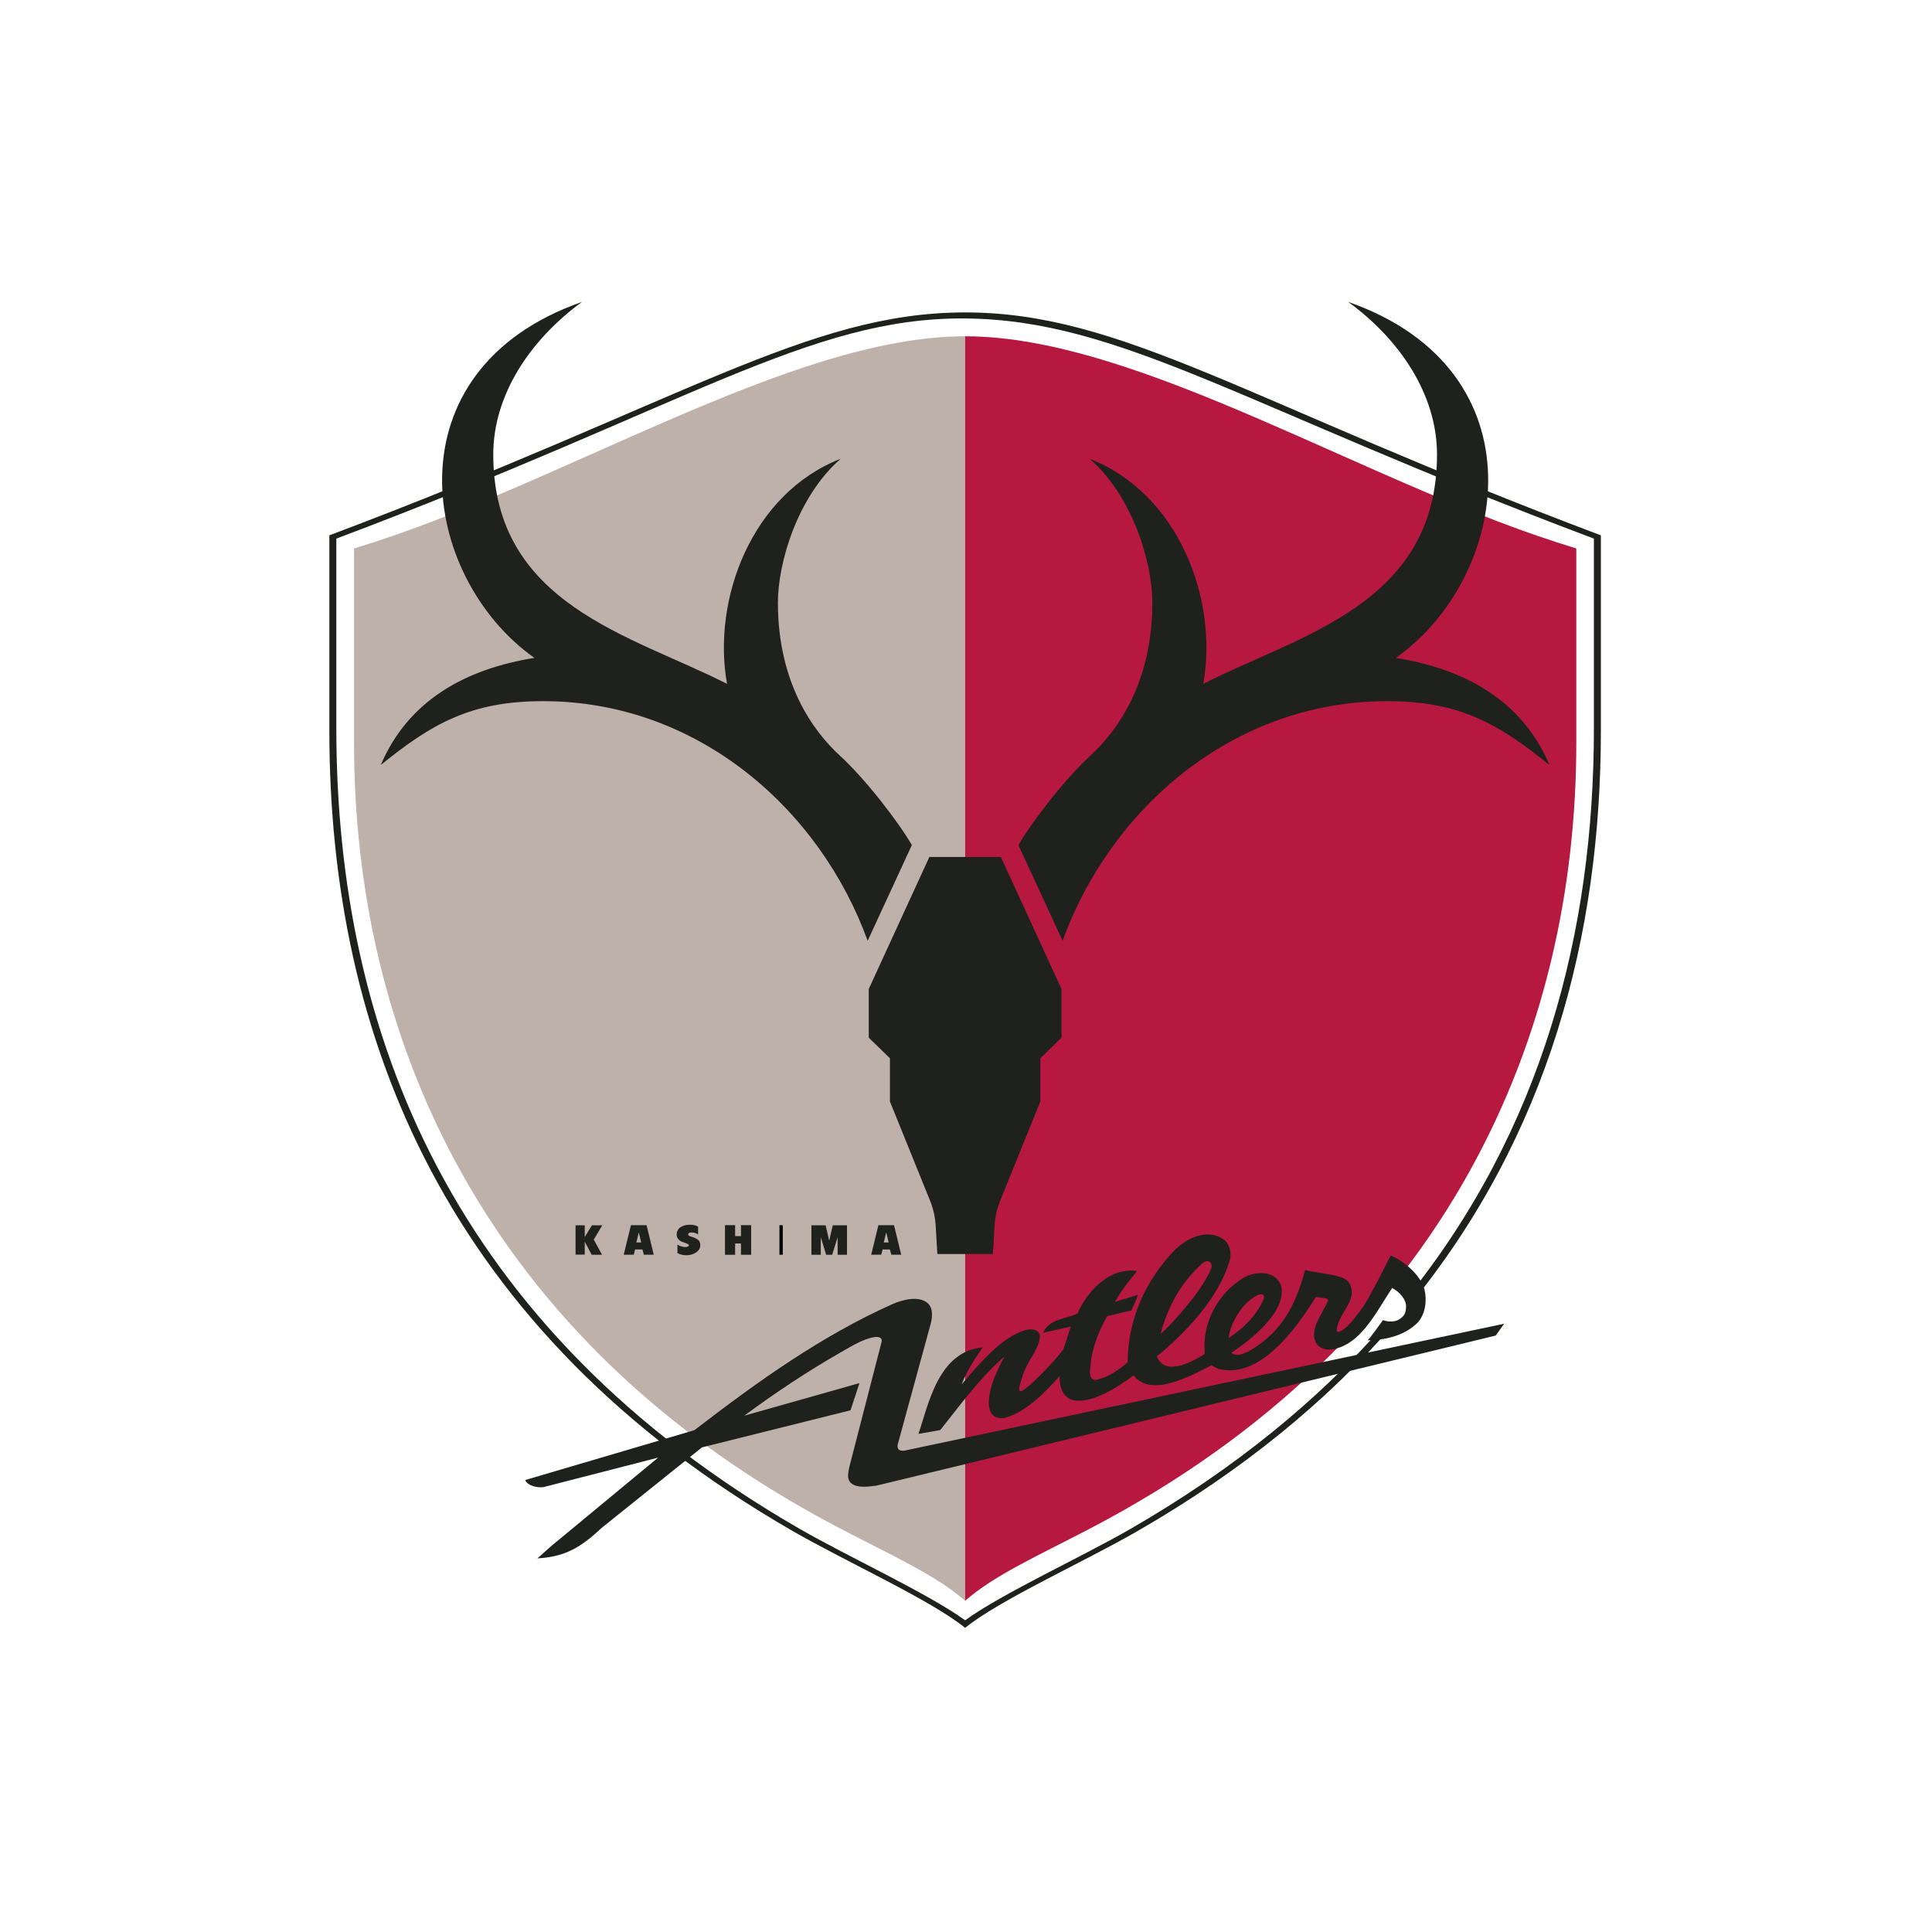 <?xml version="1.0" encoding="utf-8"?>
<!-- Generator: Adobe Illustrator 26.3.1, SVG Export Plug-In . SVG Version: 6.00 Build 0)  -->
<svg version="1.1" id="heah1918m1K0Aea9ritlnsds1_11_Layer_1" xmlns="http://www.w3.org/2000/svg" xmlns:xlink="http://www.w3.org/1999/xlink" x="0px" y="0px" viewBox="0 0 167 167" style="enable-background:new 0 0 167 167;" xml:space="preserve" class="heah1918m1K0Aea9ritlnsds1_11">
<style>.heah1918m1K0Aea9ritlnsds1_11 .st8{fill-rule:evenodd;clip-rule:evenodd;fill:#FFFFFF;} .heah1918m1K0Aea9ritlnsds1_11 .st9{fill-rule:evenodd;clip-rule:evenodd;fill:#1F211D;} .heah1918m1K0Aea9ritlnsds1_11 .st10{fill-rule:evenodd;clip-rule:evenodd;fill:#BEB1AA;} .heah1918m1K0Aea9ritlnsds1_11 .st11{fill-rule:evenodd;clip-rule:evenodd;fill:#B7183F;} .heah1918m1K0Aea9ritlnsds1_11 .st12{fill:none;stroke:#000000;stroke-width:0.872;stroke-miterlimit:1.325;}</style>
<g id="heah1918m1K0Aea9ritlnsds1_11_g34" transform="matrix(0.331,0,0,0.331,-8.478,-35.072)">
	<path id="heah1918m1K0Aea9ritlnsds1_11_path2" class="st8" d="M393.783,446.801c36.258-44.365,49.894-96.598,49.894-150.046
		v-50.996c-92.501-34.825-124.885-58.212-166.027-58.212
		c-41.125,0-73.499,23.387-166.027,58.212v50.996
		c0,79.777,30.371,156.818,120.989,209.018c13.978,8.053,35.992,17.961,45.038,25.287
		c9.046-7.325,31.071-17.234,45.054-25.287
		c27.549-15.866,49.53-34.033,66.775-53.871L393.783,446.801"/>
	<path id="heah1918m1K0Aea9ritlnsds1_11_path4" class="st9" d="M277.65,187.546c-41.125,0-73.499,23.387-166.027,58.212v50.996
		c0,79.777,30.371,156.818,120.989,209.018c13.978,8.053,35.992,17.961,45.038,25.287
		c9.046-7.325,31.071-17.234,45.054-25.287
		c27.549-15.866,49.53-34.033,66.775-53.871h-2.323
		c-17.179,19.589-39.003,37.572-66.276,53.296
		c-13.115,7.553-33.317,16.745-43.231,23.886
		c-9.914-7.141-30.094-16.333-43.23-23.886
		c-90.591-52.211-120.973-129.252-120.973-209.04v-49.541
		c91.79-34.544,123.517-57.833,164.203-57.497
		c40.675,0.358,72.413,22.953,164.203,57.497v49.541
		c0,52.982-13.387,104.759-48.928,148.853l0.858,1.79
		c36.258-44.365,49.894-96.598,49.894-150.046v-50.996
		C351.176,210.933,318.792,187.546,277.65,187.546z"/>
	<path id="heah1918m1K0Aea9ritlnsds1_11_path6" class="st10" d="M277.65,523.983c-7.754-6.739-18.471-11.471-32.769-18.937
		c-94.053-49.194-126.811-129.644-126.811-205.068v-50.8
		c53.687-16.149,113.853-55.402,159.58-55.402V523.983"/>
	<path id="heah1918m1K0Aea9ritlnsds1_11_path8" class="st11" d="M277.65,523.983c7.76-6.739,18.481-11.471,32.785-18.937
		c94.037-49.194,126.822-129.644,126.822-205.068v-50.8
		c-53.709-16.149-113.864-55.402-159.607-55.402V523.983"/>
	<path id="heah1918m1K0Aea9ritlnsds1_11_path10" class="st9" d="M303.105,351.646l-11.536-25.004
		c3.625-6.218,12.106-17.233,18.883-23.441c6.777-6.23,16.089-18.796,16.089-39.85
		c0-10.451-5.063-27.696-16.366-37.582c23.171,9.04,33.616,36.584,29.671,58.777
		c24.858-12.719,61.035-20.631,61.035-59.906c0-15.552-9.615-29.953-23.186-39.839
		c50.865,17.787,42.4,71.767,12.437,92.962
		c17.527,2.822,32.786,10.744,40.128,27.978
		c-13.278-10.744-23.447-16.68-42.374-16.68c-40.414,0-72.353,28.26-84.78,62.586"
		/>
	<path id="heah1918m1K0Aea9ritlnsds1_11_path12" class="st9" d="M270.409,433.452c0,0-0.266-3.798-0.412-6.912
		c-0.141-3.125-0.852-5.513-1.688-7.489l-10.293-25.438v-11.286l-5.53-5.383
		v-12.719l15.823-34.467h18.683l15.823,34.467v12.719l-5.524,5.383v11.286
		l-10.298,25.438c-0.836,1.975-1.547,4.363-1.693,7.489
		c-0.13,3.115-0.423,6.912-0.423,6.912H270.409"/>
	<path id="heah1918m1K0Aea9ritlnsds1_11_path14_00000167384193204839478840000003393403077873344403_" class="st9" d="M252.196,351.646
		l11.547-25.004c-3.631-6.218-12.112-17.233-18.889-23.441
		c-6.783-6.23-16.094-18.796-16.094-39.85c0-10.451,5.079-27.696,16.382-37.582
		c-23.181,9.04-33.626,36.584-29.671,58.777
		c-24.885-12.719-61.045-20.631-61.045-59.906c0-15.552,9.626-29.953,23.17-39.839
		c-50.855,17.787-42.374,71.767-12.426,92.962
		c-17.521,2.822-32.78,10.744-40.127,27.978
		c13.267-10.744,23.458-16.68,42.374-16.68c40.431,0,72.348,28.26,84.78,62.586"/>
	<path id="heah1918m1K0Aea9ritlnsds1_11_path16_00000088124267177952491330000003501411236940290690_" class="st9" d="M260.048,483.179
		c-0.169,0.738,0.076,1.389,0.732,1.562c0.445,0.119,0.965,0.087,1.536-0.065
		l156.102-33.035l-2.209,3.093l-161.707,39.188
		c-2.431,0.336-4.954,0.586-6.436-0.499c-1.253-0.923-1.134-2.236-0.618-4.515
		l8.4-32.558c0.212-0.998-0.656-1.454-2.1-1.183
		c-2.947,0.586-5.324,2.094-8.644,3.983c-8.503,4.851-17.082,10.56-25.14,16.507
		l30.094-8.508l-2.333,7.098l-38.776,9.681l-26.149,20.977
		c-5.073,4.667-8.997,7.575-16.843,8.02l3.467-3.104l28.059-23.213l-29.948,7.705
		c-1.693,0.217-4.124-0.347-4.78-1.844l44.185-13.023
		c16.702-12.828,33.193-24.635,51.761-32.937c2.637-1.161,6.913-2.257,9.192-0.217
		c1.411,1.269,1.221,3.614,0.798,5.253l-8.644,31.635"/>
	<path id="heah1918m1K0Aea9ritlnsds1_11_path18_00000150099877736312259870000016336021587280881339_" class="st9" d="M355.631,445.162
		c-1.899,4.547-6.012,8.248-9.159,10.19c0.244-3.092,3.103-9.083,7.662-11.233
		c1.34-0.521,1.807,0.163,1.498,1.042 M328.684,454.343
		c1.764-6.663,4.83-12.708,10.289-17.884c0.71-0.673,1.525-1.454,2.42-1.053
		c0.678,0.293,0.836,1.205,0.369,2.203c-0.998,2.149-2.588,4.721-4.2,6.816
		C335.082,447.625,331.837,451.478,328.684,454.343 M397.749,443.382
		c-0.7-4.145-5.344-8.052-8.98-9.561c0,0-4.965,9.984-7.022,13.175
		c-1.802,2.355-3.266,4.72-5.502,6.283c-0.489,0.282-1.569,0.944-1.569,0.076
		c0.358-4.601,5.904-7.944,3.234-12.426c-1.296-2.203-7.743-2.333-11.476-3.299
		c-2.013,7.575-5.15,14.705-12.226,19.621c-2.225,1.562-5.513,3.494-7.021,1.975
		c3.321-2.224,13.733-9.528,13.131-16.615c-0.222-2.322-1.997-3.462-3.245-3.885
		c-1.622-0.554-4.476-0.477-6.853,1.009c-6.284,3.82-10.847,11.536-9.978,19.784
		c-2.139,1.389-10.349,6.381-12.519,0.641c6.891-5.578,16.203-15.085,19.041-25.113
		c0.445-1.487,0.152-4.102-1.514-5.328c-4.232-3.126-9.724-0.521-13.126,2.93
		c-7.711,8.259-11.899,17.928-12.046,29.041c-2.355,2.149-5.144,3.907-8.166,4.602
		c-1.091,0.239-1.72-0.782-1.666-1.856c0.212-5.426,1.666-9.648,4.487-14.77
		l6.338-1.498c0.564-1.238,1.357-2.919,1.72-4.08l-5.958,1.833
		c1.427-2.81,3.646-5.48,5.714-8.042c-7.233-1.063-12.991,5.285-15.557,11.081
		c-2.968,1.476-7.391,1.335-8.97,5.035l7.245-1.617l-1.986,6.002
		c-2.404,3.255-9.702,10.755-11.059,10.863c-1.031,0.108-0.01-2.55,0.434-3.95
		c1.411-4.417,4.189-6.653,4.525-10.267c0.12-1.324-1.481-2.398-3.89-1.682
		c-5.958,1.769-11.439,8.171-16.073,13.587l-0.488,0.553
		c1.27-3.299,3.479-6.718,5.459-9.67c-11.623,1.096-14.135,15.063-16.729,22.595
		l5.692-0.998c5.122-6.414,9.659-12.752,15.958-18.503l0.857-0.673
		c-0.944,1.444-2.479,4.818-3.126,6.707c-0.743,2.225-1.866,6.718,0.082,8.595
		c0.754,0.727,2.165,0.955,3.277,0.641c4.987-1.411,9.843-5.969,14.102-10.875
		c-0.048,3.234,1.145,5.839,3.712,6.328c4.786,0.955,11.911-3.668,15.634-6.523
		c4.433,5.893,14.694,0.293,20.37-2.637c0,0,1.167,0.835,2.203,1.052
		c10.402,2.344,19.68-10.212,24.993-18.861c0.641,0.043,2.301,0.25,2.887,0.456
		c0.255,0.087,0.423,0.314,0.288,0.596c-1.443,3.354-4.797,7.271-3.196,10.733
		c0.672,1.465,2.544,2.127,4.085,1.921c7.716-1.031,11.824-10.049,15.894-16.062
		c2.056,1.107,3.646,3.05,3.619,4.786c-0.011,1.856-0.521,2.648-1.921,3.484
		c-1.074,0.618-2.789,0.64-4.102,0.13c-0.923,1.248-2.832,3.961-3.967,5.264
		c4.602-0.065,9.29-1.162,12.681-4.287c1.878-1.726,2.821-4.884,2.268-8.302"/>
	<path id="heah1918m1K0Aea9ritlnsds1_11_path20_00000137825320193818800580000005223269873674560931_" class="st9" d="M180.19,425.942h2.702
		l-2.224,3.733l2.171,3.961h-2.702l-1.823-3.429v3.386h-2.399v-7.651h2.399v3.061
		L180.19,425.942"/>
	<path id="heah1918m1K0Aea9ritlnsds1_11_path22_00000111152562709370659950000017763467134395760016_" class="st9" d="M207.918,426.322
		c0,0.01-0.554-0.532-2.165-0.532c-1.715,0-3.435,0.759-3.435,2.604
		c0,0.857,0.646,1.498,1.265,1.791c0.689,0.293,1.937,0.607,1.926,0.945
		c-0.011,0.369-0.537,0.499-0.949,0.499c-0.63,0-1.563-0.336-2.04-0.629v2.181
		c0,0,0.83,0.576,2.42,0.576c1.546,0,3.543-0.912,3.543-2.55
		c0-1.14-0.396-1.465-1.443-1.986c-0.656-0.336-1.698-0.39-1.698-0.868
		c0-0.499,0.423-0.543,1.074-0.543c0.483,0,1.335,0.325,1.503,0.532v-2.018"/>
	<path id="heah1918m1K0Aea9ritlnsds1_11_path24_00000088835917442452169770000014042347308412462488_" class="st9" d="M191.791,430.424h1.27
		l-0.635-2.659l-0.635,2.659 M191.46,432.248l-0.347,1.378h-2.621l1.889-7.716
		h4.08l1.878,7.716h-2.577l-0.369-1.378H191.46"/>
	<path id="heah1918m1K0Aea9ritlnsds1_11_path26_00000018229993510418430150000000200238917935507091_" class="st9" d="M256.412,430.424h1.269
		l-0.645-2.659l-0.624,2.659 M256.103,432.248l-0.369,1.378h-2.61l1.878-7.716
		h4.08l1.878,7.716h-2.577l-0.38-1.378H256.103"/>
	<path id="heah1918m1K0Aea9ritlnsds1_11_path28_00000054259456489018714730000012805205291622616971_" class="st9" d="M219.117,430.685v2.952
		h2.659v-7.738h-2.659v2.865h-1.53v-2.865h-2.648v7.738h2.648v-2.952h1.53"/>
	<path id="heah1918m1K0Aea9ritlnsds1_11_path30_00000103238909406884224190000006475677087597014184_" class="st12" d="M229.596,433.626v-7.716"/>
	<path id="heah1918m1K0Aea9ritlnsds1_11_path32_00000142879563366266435700000000191442390770701720_" class="st9" d="M242.933,433.637
		l1.422-4.591v4.591h2.447v-7.694h-3.712l-0.934,4.016l-0.933-4.016h-3.712v7.694
		h2.442v-4.591l1.411,4.591h1.568"/>
</g>
</svg>
